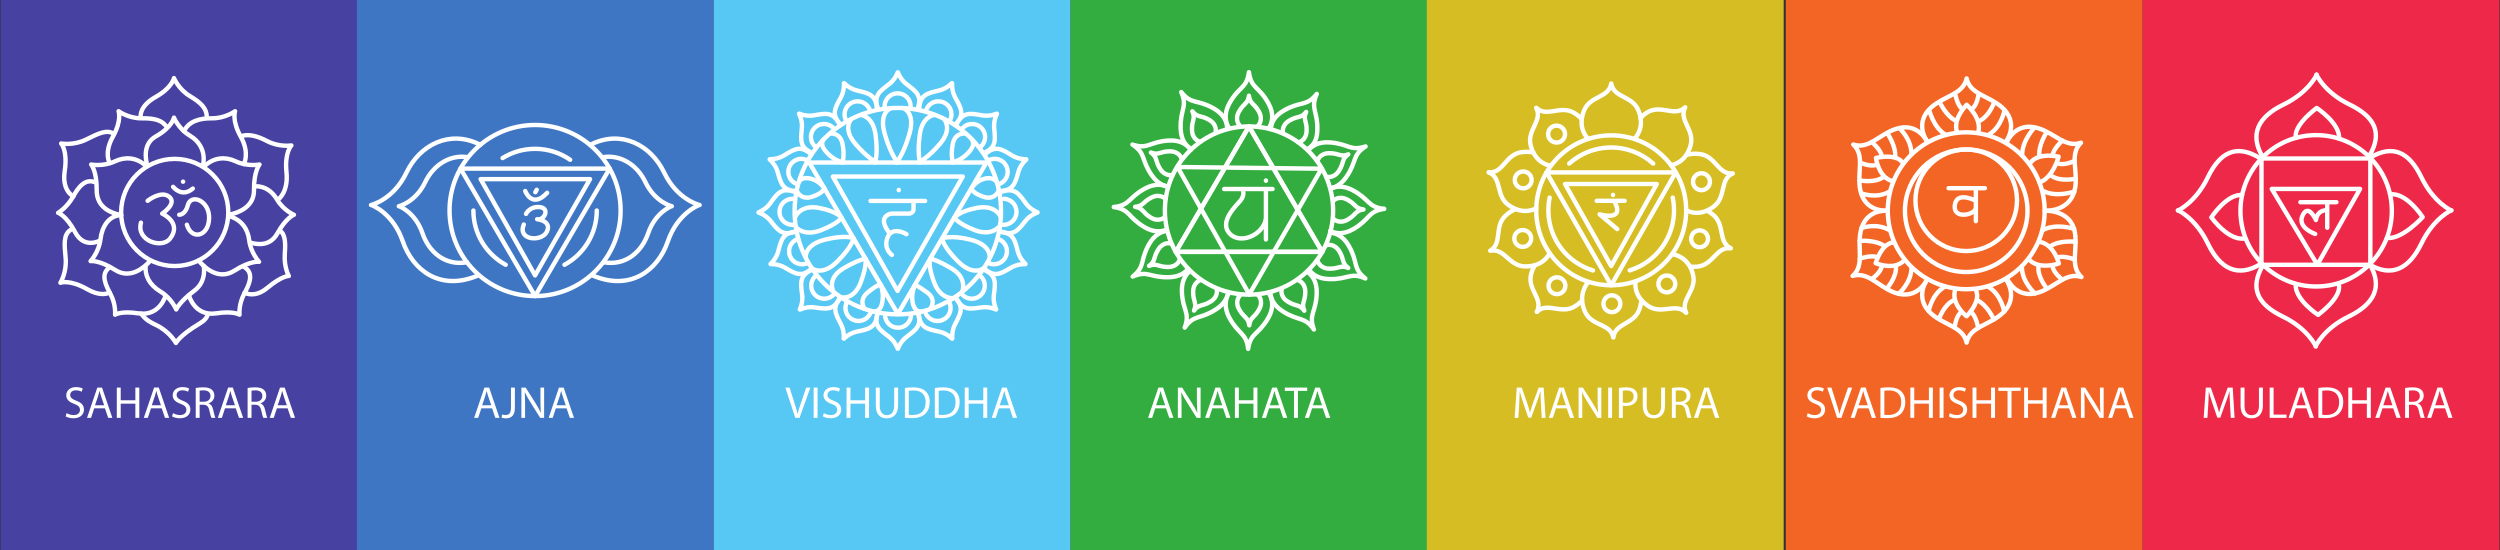 <svg width="9086.227" height="2000" xmlns="http://www.w3.org/2000/svg">
  <rect width="100%" height="100%" fill="#333333" stroke="none"/>
  <defs>
    <path
      d="m5888.625,1426.086c0,-16.92 -13.72,-30.64 -30.64,-30.64s-30.64,13.72 -30.64,30.64c0,16.933 13.72,30.653 30.64,30.653s30.64,-13.72 30.64,-30.653z"
      id="B" />
    <path
      d="m6082.798,1488.66c0,-16.92 -13.72,-30.64 -30.64,-30.64s-30.64,13.72 -30.64,30.64s13.72,30.64 30.64,30.64s30.64,-13.72 30.64,-30.64z"
      id="C" />
    <path d="m2971.446,2408.644l0,110.04l-14.2,0l0,-110.04l14.2,0" id="D" />
    <path
      d="m3303.032,2507.43c3.6,0.64 8.827,0.813 14.373,0.813c30.373,0 46.853,-16.987 46.853,-46.693c0.173,-25.96 -14.52,-42.453 -44.573,-42.453c-7.347,0 -12.893,0.653 -16.653,1.467l0,86.866zm-14.2,-97.32c8.653,-1.307 18.947,-2.28 30.2,-2.28c20.413,0 34.947,4.733 44.573,13.707c9.8,8.987 15.52,21.72 15.52,39.52c0,17.96 -5.56,32.653 -15.84,42.773c-10.293,10.293 -27.267,15.84 -48.653,15.84c-10.12,0 -18.613,-0.493 -25.8,-1.307l0,-108.253"
      id="E" />
    <path
      d="m3520.498,2408.644l0,46.04l53.227,0l0,-46.04l14.373,0l0,110.04l-14.373,0l0,-51.587l-53.227,0l0,51.587l-14.2,0l0,-110.04l14.2,0"
      id="F" />
    <path d="m4273.243,1915.499l266.253,-456.039l266.239,456.039l-532.492,0z" id="G" />
    <path
      d="m4234.909,2472.977l-10.773,-31.68c-2.453,-7.187 -4.08,-13.707 -5.72,-20.08l-0.32,0c-1.64,6.533 -3.427,13.227 -5.56,19.92l-10.773,31.84l33.146,0zm-36.08,11.093l-11.427,34.613l-14.693,0l37.387,-110.04l17.133,0l37.56,110.04l-15.187,0l-11.76,-34.613l-39.013,0"
      id="H" />
    <path
      d="m4648.615,2472.977l-10.773,-31.68c-2.44,-7.187 -4.08,-13.707 -5.707,-20.08l-0.333,0c-1.627,6.533 -3.427,13.227 -5.547,19.92l-10.773,31.84l33.133,0zm-36.08,11.093l-11.427,34.613l-14.693,0l37.387,-110.04l17.147,0l37.547,110.04l-15.173,0l-11.76,-34.613l-39.027,0"
      id="I" />
  </defs>
  <g>
    <title>Layer 1</title>
    <path id="svg_2" fill="#4741a1"
      d="m1298.834,1999.996l-1296.946,0l0,-1999.996l1296.946,0l0,1999.995" />
    <path id="svg_3" fill="#3f76c3"
      d="m2594.074,1999.996l-1296.945,0l0,-1999.996l1296.945,0l0,1999.995" />
    <path id="svg_4" fill="#57c7f3"
      d="m3891.017,1999.996l-1296.943,0l0,-1999.996l1296.943,0l0,1999.995" />
    <path id="svg_5" fill="#34ad40"
      d="m5187.974,1999.996l-1296.957,0l0,-1999.996l1296.957,0l0,1999.995" />
    <path id="svg_6" fill="#d5bd23"
      d="m6482.77,1999.996l-1296.943,0l0,-1999.996l1296.943,0l0,1999.995" />
    <g id="svg_7" stroke="#fff" fill="none" stroke-width="16" stroke-miterlimit="10"
      stroke-linejoin="round" class="G H B C D">
      <g id="svg_8" stroke-linecap="round" class="E">
        <path id="svg_9"
          d="m511.299,422.279s-4.875,-36.56 54.855,-70.146c59.729,-33.6 66.055,-68.4 66.055,-68.4s17.068,41.013 57.635,65.28s61.721,44.8 61.721,76.533m-352.987,166.706s-21.917,-35.413 11.565,-95.213c33.484,-59.787 20.76,-92.786 20.76,-92.786s35.933,26.12 83.201,25.707c47.268,-0.427 76.021,6.08 92.55,33.16m-340.12,250.372s-42.568,-18.88 -31.275,-92.466s-12.92,-99.533 -12.92,-99.533s44.405,8.4 90.384,-14.213c45.979,-22.6 76.477,-38.44 102.293,-19.987m-16.552,576.212c-15.307,6.427 -40.861,10.707 -81.301,-12.32c-64.705,-36.827 -97.593,-23.467 -97.593,-23.467s23.701,-38.48 19.004,-89.493c-4.697,-51.027 -8.599,-85.173 17.853,-102.693m629.881,-239.253s22.375,-39.44 -11.109,-99.24c-33.483,-59.787 -20.759,-92.786 -20.759,-92.786s-35.933,26.12 -83.202,25.707c-47.268,-0.427 -85.004,10.987 -102.648,47.013m343.07,247.639s36.996,-26.227 29.539,-98.653s17.84,-97.266 17.84,-97.266s-44.405,7.133 -88.796,-16.16c-33.292,-17.48 -64.213,-26.093 -90.738,-18.64" />
        <path id="svg_10"
          d="m534.921,600.052c-6.241,-22.733 -15.512,-77.853 31.232,-104.146c59.729,-33.6 66.055,-68.386 66.055,-68.386s17.068,41.013 57.635,65.267c37.06,22.173 57.919,60.267 47.965,107.96m2.477,365.331s12.523,55.773 -33.749,90.266c-54.945,40.96 -66.055,68.386 -66.055,68.386s-17.068,-41.013 -57.635,-65.28s-57.753,-59.933 -53.113,-95.253m-93.663,-183.518c-30.088,-5.773 -85.377,-25.507 -84.652,-89.8c0.775,-68.533 -20.009,-92.96 -20.009,-92.96s43.568,8.667 86.316,-11.507c37.404,-17.653 78.662,-14.827 112.01,16.04m-167.513,272.466s-56.556,30.8 -88.909,-30.587c-32.516,-61.707 -62.168,-70.8 -62.168,-70.8s31.533,-17.693 55.389,-60.04c15.323,-27.187 42.319,-70.64 83.596,-48.733m194.809,284.493c-19.905,21.96 -70.873,67.48 -126.304,32c-57.721,-36.947 -89.445,-32.24 -89.445,-32.24s30.423,-32.373 35.941,-79.32s30.896,-86.76 75.578,-87.786m161.363,291.559s-20.185,77.346 -98.894,65.413c-63.757,-9.667 -85.024,4.907 -85.024,4.907s4.127,-35.64 -16.677,-75.346c-14.723,-28.107 -40.272,-73.226 -1.236,-97.52" />
        <path id="svg_11"
          d="m722.258,947.251c13.201,16.267 67.466,76.4 129.817,36.493c57.721,-36.947 89.445,-32.253 89.445,-32.253s-30.423,-32.36 -35.941,-79.306c-4.829,-41.08 -29.073,-74.586 -72.921,-86.533" />
      </g>
      <path id="svg_12"
        d="m829.735,772.159c0,-107.546 -87.181,-194.733 -194.726,-194.733s-194.726,87.186 -194.726,194.733c0,107.533 87.181,194.72 194.726,194.72s194.726,-87.186 194.726,-194.72z" />
      <g id="svg_13" stroke-linecap="round" class="E">
        <path id="svg_14"
          d="m832.393,780.452c30.52,-6.067 91.47,-26.133 90.754,-89.573c-0.773,-68.533 20.009,-92.96 20.009,-92.96s-43.568,8.667 -86.316,-11.507c-37.403,-17.653 -78.662,-14.827 -112.009,16.04m164.927,279.293c29.309,8.76 73.086,12 98.137,-33.067c32.468,-58.413 60.397,-68.013 60.397,-68.013s-38.024,-15.867 -61.492,-55.707c-17.6,-29.88 -44.661,-48.533 -77.729,-47.987m-242.459,396.493s20.185,77.346 98.896,65.413c63.756,-9.667 85.022,4.907 85.022,4.907s-4.127,-35.64 16.677,-75.346c14.723,-28.107 40.273,-73.226 1.237,-97.52" />
        <path id="svg_15"
          d="m888.854,1064.411c20.441,8.373 49.34,9.907 82.66,-18.04c53.427,-44.813 78.265,-43.307 78.265,-43.307s-17.76,-30.653 -14.747,-79.106c1.733,-27.867 5.451,-70.16 -17.153,-85.306m-261.429,302.692c-5.727,14.853 -12.765,23.907 -34.476,36.84c-68.748,40.96 -82.646,68.386 -82.646,68.386s-21.356,-41 -72.112,-65.267c-19.033,-9.107 -38.22,-18.427 -54.117,-41.373m23.526,-410.158s49.383,-39.267 78.594,-14.413s-25.735,61.013 -25.735,61.013s73.626,32.907 28.516,91.04c-29.212,37.64 -123.802,8.693 -105.718,-58.213m139.106,-28.654s22.256,0.707 31.297,-34.773c11.256,-44.147 80.681,-16.507 77.204,49.827s-64.684,76.76 -80.681,21.12m-50.078,-137.72s31.299,41.04 71.638,6.267m-35.819,-25.04l0.653,0" />
      </g>
    </g>
    <path id="svg_16" fill="#fff" class="F"
      d="m242.114,1501.37c6.367,3.92 15.673,7.187 25.469,7.187c14.531,0 23.021,-7.667 23.021,-18.773c0,-10.28 -5.877,-16.16 -20.735,-21.88c-17.96,-6.373 -29.063,-15.68 -29.063,-31.187c0,-17.133 14.205,-29.88 35.592,-29.88c11.265,0 19.429,2.613 24.328,5.387l-3.919,11.6c-3.592,-1.96 -10.939,-5.227 -20.899,-5.227c-15.02,0 -20.735,8.987 -20.735,16.493c0,10.28 6.695,15.347 21.877,21.227c18.613,7.173 28.083,16.16 28.083,32.32c0,16.987 -12.572,31.68 -38.532,31.68c-10.612,0 -22.204,-3.107 -28.081,-7.027l3.592,-11.92m136.328,-28.4l-10.775,-31.68c-2.449,-7.187 -4.083,-13.707 -5.716,-20.08l-0.325,0c-1.633,6.533 -3.429,13.227 -5.552,19.92l-10.776,31.84l33.144,0zm-36.081,11.093l-11.429,34.613l-14.695,0l37.389,-110.04l17.143,0l37.552,110.04l-15.184,0l-11.756,-34.613l-39.02,0m96.327,-75.426l0,46.04l53.224,0l0,-46.04l14.369,0l0,110.04l-14.369,0l0,-51.587l-53.224,0l0,51.587l-14.206,0l0,-110.04l14.205,0m146.123,64.333l-10.775,-31.68c-2.449,-7.187 -4.083,-13.707 -5.715,-20.08l-0.327,0c-1.633,6.533 -3.429,13.227 -5.551,19.92l-10.776,31.84l33.144,0zm-36.081,11.093l-11.431,34.613l-14.693,0l37.389,-110.04l17.143,0l37.552,110.04l-15.185,0l-11.753,-34.613l-39.021,0m80.16,17.307c6.368,3.92 15.675,7.187 25.471,7.187c14.529,0 23.02,-7.667 23.02,-18.773c0,-10.28 -5.877,-16.16 -20.735,-21.88c-17.959,-6.373 -29.063,-15.68 -29.063,-31.187c0,-17.133 14.205,-29.88 35.595,-29.88c11.265,0 19.427,2.613 24.325,5.387l-3.917,11.6c-3.592,-1.96 -10.94,-5.227 -20.899,-5.227c-15.021,0 -20.735,8.987 -20.735,16.493c0,10.28 6.693,15.347 21.877,21.227c18.613,7.173 28.081,16.16 28.081,32.32c0,16.987 -12.572,31.68 -38.531,31.68c-10.613,0 -22.205,-3.107 -28.083,-7.027l3.592,-11.92m96.656,-41.146l14.531,0c15.184,0 24.817,-8.32 24.817,-20.893c0,-14.2 -10.288,-20.413 -25.307,-20.573c-6.857,0 -11.756,0.653 -14.041,1.307l0,40.159zm-14.205,-50.12c7.184,-1.467 17.471,-2.28 27.265,-2.28c15.184,0 24.981,2.773 31.839,8.973c5.551,4.907 8.655,12.413 8.655,20.907c0,14.52 -9.145,24.16 -20.737,28.08l0,0.493c8.491,2.933 13.551,10.773 16.164,22.2c3.592,15.347 6.204,25.96 8.491,30.2l-14.695,0c-1.796,-3.093 -4.245,-12.573 -7.347,-26.28c-3.265,-15.187 -9.144,-20.907 -22.043,-21.387l-13.387,0l0,47.667l-14.205,0l0,-108.573m142.529,62.866l-10.775,-31.68c-2.449,-7.187 -4.083,-13.707 -5.715,-20.08l-0.327,0c-1.633,6.533 -3.431,13.227 -5.551,19.92l-10.776,31.84l33.144,0zm-36.081,11.093l-11.431,34.613l-14.693,0l37.389,-110.04l17.143,0l37.552,110.04l-15.185,0l-11.753,-34.613l-39.021,0m96.324,-23.839l14.532,0c15.183,0 24.816,-8.32 24.816,-20.893c0,-14.2 -10.287,-20.413 -25.307,-20.573c-6.857,0 -11.756,0.653 -14.041,1.307l0,40.159zm-14.205,-50.12c7.184,-1.467 17.472,-2.28 27.267,-2.28c15.185,0 24.98,2.773 31.837,8.973c5.551,4.907 8.655,12.413 8.655,20.907c0,14.52 -9.144,24.16 -20.736,28.08l0,0.493c8.489,2.933 13.551,10.773 16.164,22.2c3.591,15.347 6.203,25.96 8.489,30.2l-14.695,0c-1.795,-3.093 -4.244,-12.573 -7.347,-26.28c-3.265,-15.187 -9.144,-20.907 -22.043,-21.387l-13.386,0l0,47.667l-14.205,0l0,-108.573m142.531,62.866l-10.776,-31.68c-2.449,-7.187 -4.081,-13.707 -5.715,-20.08l-0.327,0c-1.632,6.533 -3.429,13.227 -5.551,19.92l-10.775,31.84l33.144,0zm-36.083,11.093l-11.429,34.613l-14.693,0l37.388,-110.04l17.143,0l37.553,110.04l-15.185,0l-11.753,-34.613l-39.023,0" />
    <g id="svg_17" stroke="#fff" fill="none" stroke-width="16" stroke-miterlimit="10"
      stroke-linejoin="round" class="B C D G H">
      <path id="svg_18"
        d="m6128.411,764.412c0,-150.493 -122,-272.479 -272.493,-272.479c-150.48,0 -272.479,121.986 -272.479,272.479s122,272.479 272.479,272.479c150.493,0 272.493,-121.986 272.493,-272.479z" />
      <g id="svg_19" stroke-linecap="round" class="E">
        <path id="svg_20"
          d="m5769.932,501.986s-39.08,-36.96 -12.253,-101.32c22.28,-53.48 90.093,-44.56 98.24,-96.933m86.359,198.253s39.067,-36.96 12.253,-101.32c-22.28,-53.48 -90.093,-44.56 -98.253,-96.933" />
        <path id="svg_21"
          d="m5962.345,429.093c6.947,-7.387 14.173,-14.6 25.467,-21.187c50.053,-29.2 98.733,18.84 136.84,-18m-50.801,210.2s53.467,-5.893 70.92,-73.4c14.52,-56.093 -44.933,-89.906 -19.827,-136.586m6.774,172.559c12.733,-3.72 28.333,-5.333 47.12,-2.747c57.4,7.88 66.093,75.72 118.813,70.24m-168,134.107s44.08,28.347 99.453,-14.027c46.027,-35.2 20.093,-98.48 68.64,-119.733m-92.106,136.093c6.6,3.533 13.4,8.027 20.333,13.68c44.867,36.64 16.947,99.08 64.787,121.866m-145.013,67.107c7.293,0.613 15.267,0.573 23.933,-0.347c57.613,-6.053 68.466,-73.573 120.973,-66.427m-207.826,22.267s56.44,8.107 71.093,76.266c12.16,56.653 -48.627,87.973 -25.48,135.653m-183.96,-113.679s-11.04,52.64 47.68,90.24c48.8,31.24 99.44,-14.733 135.986,23.64m-494.091,-534.906s-53.453,-5.96 -70.826,-73.493c-14.427,-56.107 45.067,-89.84 20.027,-136.56m164.172,39.187c-6.933,-7.387 -15.8,-14.613 -27.08,-21.227c-50,-29.253 -98.76,18.707 -136.813,-18.173m-0.134,364.933s-45.107,29.307 -101.373,-11.867c-46.76,-34.213 -22.173,-98.04 -71.173,-118.253" />
        <path id="svg_22"
          d="m5573.013,554.559c-12.347,-2.987 -27.187,-3.947 -44.787,-1.147c-57.213,9.12 -64.467,77.12 -117.28,72.76m221.093,294.226s-20.44,49.747 -90.146,47.853c-57.907,-1.573 -73.96,-68.053 -125.76,-56.84m92.867,-151.519c-11.96,4.56 -24.84,12.24 -37.853,24.653c-41.893,40.027 -9.213,100.093 -55.147,126.533m334.012,181.226c-6.96,7.613 -15.907,15.08 -27.387,21.92c-49.813,29.6 -98.893,-18.027 -136.693,19.12" />
        <path id="svg_23"
          d="m5579.186,963.545c-5.88,9.267 -10.987,19.067 -14.507,33.173c-14.04,56.2 45.68,89.533 20.973,136.413m379.693,-42.92c-0.507,10.533 -2.72,22.293 -7.467,35.24c-19.933,54.4 -88.066,48.44 -93.933,101.12m-93.266,-199.226s-39.067,43.547 -9.467,106.68c24.6,52.453 91.946,40.6 102.386,92.56" />
      </g>
      <path id="svg_24" d="m5620.879,626.519l469.385,0l-234.346,410.372l-235.039,-410.372z" />
      <path id="svg_25" d="m5687.986,668.812l333.532,0l-165.72,297.959l-167.812,-297.959z" />
      <path id="svg_26" stroke-linecap="round" class="E"
        d="m5803.359,729.919l101.386,0m-38.44,0c44.013,77.986 -52.36,49.013 -52.36,49.013l63.88,53.6m-15.2,-123.787l0,-0.653m145.973,-113.52c-42.507,-38.213 -99.32,-60.613 -160.96,-58.373c-55.627,2.013 -105.893,23.773 -144.293,58.28m219.92,388.212c96.32,-29.653 164.706,-121.053 160.88,-226.573c-0.48,-12.947 -2.013,-25.613 -4.533,-37.907m-447.386,0.001c-3.613,17.547 -5.2,35.787 -4.52,54.48c3.64,100.12 71.2,182.853 162.013,210.346" />
      <path id="svg_29"
        d="m6214.691,660.426c0,-16.92 -13.72,-30.64 -30.64,-30.64c-16.933,0 -30.64,13.72 -30.64,30.64a30.63,30.63 0 0 0 30.64,30.64c16.92,0 30.64,-13.707 30.64,-30.64zm-526.705,-173.053c0,-16.933 -13.72,-30.64 -30.64,-30.64s-30.64,13.707 -30.64,30.64c0,16.92 13.72,30.64 30.64,30.64s30.64,-13.72 30.64,-30.64z" />
      <use id="svg_30" y="-772.207" x="-321.986" href="#B" />
      <path id="svg_31"
        d="m5564.999,866.625c0,-16.92 -13.707,-30.64 -30.64,-30.64c-16.92,0 -30.64,13.72 -30.64,30.64s13.72,30.64 30.64,30.64c16.933,0 30.64,-13.72 30.64,-30.64zm124.373,171.826c0,-16.92 -13.72,-30.64 -30.64,-30.64s-30.64,13.72 -30.64,30.64c0,16.933 13.72,30.64 30.64,30.64s30.64,-13.707 30.64,-30.64z" />
      <use id="svg_32" y="-384.742" x="-193.773" href="#C" />
      <path id="svg_33"
        d="m6088.678,1031.918c0,-16.933 -13.72,-30.653 -30.64,-30.653s-30.64,13.72 -30.64,30.653c0,16.92 13.72,30.64 30.64,30.64s30.64,-13.72 30.64,-30.64z" />
      <use id="svg_34" y="-620.862" x="124.946" href="#C" />
      <path id="svg_35"
        d="m2255.648,765.159c0,-171.72 -139.2,-310.919 -310.919,-310.919c-171.706,0 -310.906,139.2 -310.906,310.919s139.2,310.919 310.906,310.919c171.72,0 310.919,-139.2 310.919,-310.919z" />
      <g id="svg_36" stroke-linecap="round" class="E">
        <path id="svg_37"
          d="m1348.477,745.132s81.333,-18.56 128.906,-118.053c47.573,-99.48 156.44,-158.24 268.266,-100.733m-396.092,218.679s78.626,27.867 114.36,132.2c35.72,104.333 135.386,182.48 272.493,124.32" />
        <path id="svg_38"
          d="m1449.556,749.572s60.627,-13.84 96.106,-88.013c28.813,-60.267 87.786,-100.48 153.613,-90.44m-248.919,178.373s58.627,20.773 85.253,98.546c22.88,66.786 80.88,119.173 161.533,105.213m845.585,-208.119s-81.333,-18.56 -128.906,-118.053c-47.573,-99.48 -156.44,-158.24 -268.266,-100.733m396.092,218.679s-78.626,27.867 -114.36,132.2c-35.72,104.333 -135.386,182.48 -272.493,124.32" />
        <path id="svg_39"
          d="m2441.647,749.572s-60.627,-13.84 -96.106,-88.013c-28.813,-60.267 -87.786,-100.48 -153.613,-90.44m248.919,178.373s-58.627,20.773 -85.253,98.546c-22.867,66.786 -80.88,119.173 -161.533,105.213" />
      </g>
      <path id="svg_40" d="m1673.702,612.732l271.026,463.346l271.039,-463.346l-542.065,0z" />
      <path id="svg_41" d="m1746.876,650.999l197.853,349.919l199.706,-349.919l-397.559,0z" />
      <g id="svg_42" stroke-linecap="round" class="E">
        <path id="svg_43"
          d="m2072.288,580.706c-36.213,-25.08 -80.16,-39.787 -127.56,-39.787c-43.32,0 -83.773,12.28 -118.053,33.56m224.947,387.852c69.893,-37.973 117.346,-112.026 117.346,-197.173m-448.466,0.001c0,85.146 47.44,159.2 117.346,197.173m74.027,-184.933s12.867,-28.707 50.907,-24.547c36.28,3.96 16.373,49.12 -10.533,43.853c0,0 53.827,5.467 35.693,44.573c-18.147,39.107 -108.266,33.267 -84.266,-25.267m5.266,-121.706s24.573,66.12 79.586,6.44" />
        <path id="svg_44" d="m1945.662,698.545l4.973,-8.773" />
      </g>
    </g>
    <path id="svg_45" fill="#fff" class="F"
      d="m1785.462,1472.97l-10.773,-31.68c-2.453,-7.187 -4.08,-13.72 -5.72,-20.08l-0.32,0c-1.64,6.533 -3.44,13.227 -5.56,19.92l-10.773,31.84l33.146,0zm-36.08,11.093l-11.427,34.613l-14.707,0l37.4,-110.04l17.133,0l37.56,110.04l-15.187,0l-11.76,-34.613l-39.013,0m107.748,-75.426l14.213,0l0,73.64c0,29.227 -14.373,38.2 -33.307,38.2c-5.227,0 -11.6,-1.147 -15.187,-2.613l2.12,-11.587c2.933,1.133 7.187,2.12 11.92,2.12c12.733,0 20.24,-5.72 20.24,-27.267l0,-72.493m37.881,110.04l0,-110.04l15.507,0l35.267,55.68c8.173,12.893 14.533,24.48 19.76,35.747l0.32,-0.16c-1.307,-14.693 -1.627,-28.08 -1.627,-45.227l0,-46.04l13.387,0l0,110.04l-14.36,0l-34.947,-55.84c-7.667,-12.24 -15.027,-24.813 -20.573,-36.733l-0.493,0.173c0.827,13.867 1.147,27.093 1.147,45.387l0,47.013l-13.387,0m161.305,-45.707l-10.773,-31.68c-2.453,-7.187 -4.08,-13.72 -5.72,-20.08l-0.32,0c-1.64,6.533 -3.427,13.227 -5.56,19.92l-10.773,31.84l33.146,0zm-36.08,11.093l-11.427,34.613l-14.693,0l37.387,-110.04l17.133,0l37.56,110.04l-15.187,0l-11.76,-34.613l-39.013,0" />
    <g id="svg_46" stroke="#fff" fill="none" stroke-width="16" stroke-miterlimit="10"
      stroke-linejoin="round" class="B C D G H">
      <path id="svg_47"
        d="m3638.298,767.412c0,-207.199 -167.973,-375.172 -375.159,-375.172c-207.199,0 -375.172,167.973 -375.172,375.172s167.973,375.159 375.172,375.159c207.186,0 375.159,-167.96 375.159,-375.159z" />
      <path id="svg_48" d="m2941.166,590.706l321.973,550.412l321.973,-550.412l-643.946,0z" />
      <path id="svg_49" d="m3026.992,641.666l235.039,415.666l237.239,-415.666l-472.278,0z" />
      <g id="svg_50" stroke-linecap="round" class="E">
        <path id="svg_51"
          d="m3262.685,262.907s-8.387,25.707 -31.76,43.36c-33.333,25.173 -56.987,41.307 -40.16,87.36m72.814,-130.72s8.387,25.707 31.773,43.36c33.32,25.173 56.973,41.307 40.16,87.36m-25.747,-7.134c0,-26.133 -21.2,-47.333 -47.347,-47.333c-26.133,0 -47.333,21.2 -47.333,47.333m-147.893,-84.08s2.707,26.893 -11.547,52.493c-20.307,36.493 -35.427,60.8 -1.44,96.133m13.801,-148.986s18.053,20.12 46.573,26.827c40.653,9.56 68.813,14.76 72.026,63.68m-26.426,3.893c-10.56,-23.92 -38.507,-34.747 -62.427,-24.187c-23.907,10.573 -34.733,38.52 -24.173,62.44m-169.466,-21.027s13.147,23.613 10.2,52.76c-4.2,41.56 -8.453,69.866 36.76,88.84m-46.36,-142.266s24.547,11.32 53.4,6.187c41.107,-7.333 69.013,-13.707 91.36,29.933m-22.721,14.04c-19.173,-17.773 -49.133,-16.64 -66.906,2.533s-16.627,49.12 2.547,66.893m-164.92,46.947s20.907,17.147 28.88,45.333c11.36,40.187 17.813,68.08 66.826,69.12m-95.373,-115.28s26.987,1.507 51.92,-13.867c35.547,-21.933 59.16,-38.12 95.973,-5.733m-15.973,21.4c-24.36,-9.48 -51.8,2.573 -61.293,26.947c-9.48,24.36 2.573,51.8 26.947,61.28m-138.534,103.813s25.88,7.76 44.093,30.72c25.96,32.72 42.64,55.973 88.28,38.067m-132.399,-69.681s25.493,-9 42.587,-32.8c24.373,-33.907 39.933,-57.933 86.373,-42.227" />
        <path id="svg_52"
          d="m2879.273,722.545c-26.133,0.627 -46.827,22.32 -46.2,48.453s22.32,46.827 48.453,46.2m-80.64,142.853s26.947,-2.027 52.187,12.853c35.973,21.227 59.893,36.947 96.066,3.853m-148.599,-17.519s20.573,-17.547 27.987,-45.893c10.573,-40.4 16.467,-68.413 65.453,-70.413" />
        <path id="svg_53"
          d="m2897.206,869.438c-24.16,9.96 -35.68,37.64 -25.72,61.813s37.627,35.68 61.8,25.72m-25.733,168.147s24.16,-12.107 53.16,-7.88c41.333,6 69.426,11.48 90.36,-32.853m-144.16,40.093s12.387,-24.027 8.507,-53.067c-5.52,-41.4 -10.68,-69.546 33.893,-89.973" />
        <path id="svg_54"
          d="m2962.353,1004.758c-18.6,18.373 -18.773,48.347 -0.387,66.946c18.373,18.587 48.347,18.76 66.933,0.387m38.333,158.826s18.533,-19.68 47.213,-25.693c40.88,-8.573 69.146,-13.093 73.546,-61.92m-121.559,87.24s3.36,-26.827 -10.267,-52.76c-19.44,-36.973 -33.96,-61.64 0.867,-96.146" />
        <path id="svg_55"
          d="m3077.299,1099.051c-11.147,23.653 -1,51.853 22.653,63c23.653,11.133 51.867,0.987 63,-22.667m100.627,128.027s8.387,-25.707 31.773,-43.36c33.32,-25.173 56.973,-41.307 40.16,-87.36m-72.827,130.72s-8.387,-25.707 -31.76,-43.36c-33.333,-25.173 -56.987,-41.307 -40.16,-87.36" />
        <path id="svg_56"
          d="m3216.499,1143.811c0,26.147 21.2,47.347 47.347,47.347s47.333,-21.2 47.333,-47.347m149.266,-841.398s-2.707,26.893 11.547,52.493c20.32,36.493 35.44,60.8 1.453,96.133m-13.814,-148.986s-18.053,20.12 -46.573,26.827c-40.653,9.56 -68.8,14.76 -72.026,63.68m26.426,3.893c10.56,-23.92 38.52,-34.747 62.427,-24.187c23.92,10.573 34.747,38.52 24.187,62.44m169.466,-21.027s-13.147,23.613 -10.2,52.76c4.187,41.56 8.44,69.866 -36.76,88.84m46.346,-142.266s-24.547,11.32 -53.387,6.187c-41.12,-7.333 -69.026,-13.707 -91.373,29.933m22.734,14.04c19.173,-17.773 49.12,-16.64 66.893,2.533s16.64,49.12 -2.533,66.893m164.906,46.947s-20.907,17.147 -28.88,45.333c-11.36,40.187 -17.8,68.08 -66.826,69.12m95.386,-115.28s-26.987,1.507 -51.933,-13.867c-35.547,-21.933 -59.16,-38.12 -95.973,-5.733m15.986,21.4c24.36,-9.48 51.8,2.573 61.28,26.947c9.493,24.36 -2.573,51.8 -26.933,61.28m138.533,103.813s-25.893,7.76 -44.107,30.72c-25.947,32.72 -42.64,55.973 -88.28,38.067m132.414,-69.681s-25.493,-9 -42.6,-32.8c-24.36,-33.907 -39.92,-57.933 -86.36,-42.227" />
        <path id="svg_57"
          d="m3648.378,722.545c26.133,0.627 46.813,22.32 46.187,48.453c-0.613,26.133 -22.307,46.827 -48.453,46.2m80.652,142.853s-26.96,-2.027 -52.2,12.853c-35.96,21.227 -59.893,36.947 -96.053,3.853m148.586,-17.519s-20.56,-17.547 -27.973,-45.893c-10.573,-40.4 -16.48,-68.413 -65.467,-70.413" />
        <path id="svg_58"
          d="m3630.431,869.438c24.173,9.96 35.693,37.64 25.733,61.813s-37.64,35.68 -61.8,25.72m25.734,168.147s-24.173,-12.107 -53.16,-7.88c-41.333,6 -69.426,11.48 -90.36,-32.853m144.146,40.093s-12.373,-24.027 -8.507,-53.067c5.533,-41.4 10.693,-69.546 -33.893,-89.973" />
        <path id="svg_59"
          d="m3565.298,1004.758c18.587,18.373 18.76,48.347 0.387,66.946c-18.373,18.587 -48.347,18.76 -66.946,0.387m-38.334,158.826s-18.533,-19.68 -47.213,-25.693c-40.867,-8.573 -69.133,-13.093 -73.546,-61.92m121.572,87.24s-3.36,-26.827 10.267,-52.76c19.427,-36.973 33.96,-61.64 -0.88,-96.146" />
        <path id="svg_60"
          d="m3450.351,1099.051c11.133,23.653 0.987,51.853 -22.667,63c-23.653,11.133 -51.853,0.987 -62.987,-22.667m-200.598,-409.079l198.066,0m-120.52,196.307s-33,-23.587 -15.187,-64.973c17.813,-41.4 68.106,-10.48 68.106,-10.48m25.681,-117.894l0,26.72a16.24,16.24 0 0 1 -16.24,16.24l-58.893,0c-6.773,0 -13.52,1.627 -19.32,5.12c-12.667,7.613 -24.867,25.853 8.72,67.946m32,-158.252l0,-0.747m-29.667,-296.666s-42.827,15.493 -21.76,90.853c21.067,75.346 47.333,106.226 47.333,106.226" />
        <path id="svg_61"
          d="m3284.085,393.626s42.827,15.493 21.773,90.853c-21.067,75.346 -47.347,106.226 -47.347,106.226m-165.772,-156.092s-29.72,33.693 14.56,86.373s76.96,68.013 76.96,68.013" />
        <path id="svg_62"
          d="m3129.579,417.879s42.867,3.36 52.453,70.96c9.6,67.6 -1,101.546 -1,101.546m-188.386,-82.999s-12.853,14.773 4.52,37.547c31.427,41.16 67.12,44.547 67.12,44.547" />
        <path id="svg_63"
          d="m3016.606,485.599s37.373,-6 45.747,38.267c8.373,44.28 -0.88,66.52 -0.88,66.52m370.852,-155.773s29.72,33.693 -14.56,86.373c-44.293,52.68 -76.96,68.013 -76.96,68.013" />
        <path id="svg_64"
          d="m3395.472,417.879s-42.853,3.36 -52.453,70.96s1,101.546 1,101.546m188.399,-82.999s12.84,14.773 -4.533,37.547c-31.413,41.16 -67.12,44.547 -67.12,44.547" />
        <path id="svg_65"
          d="m3508.458,485.599s-37.387,-6 -45.747,38.267c-8.373,44.28 0.867,66.52 0.867,66.52m-511.679,385.239s36.627,29.64 91.853,-25.773c55.227,-55.427 58.4,-83.933 58.4,-83.933m-173.506,68.572s-5.52,-44.907 70.44,-63.653c75.946,-18.76 103.066,-4.92 103.066,-4.92m-41.586,214.986s43.96,9.28 68.013,-55.2c24.067,-64.467 16.853,-86.12 16.853,-86.12m-117.573,117.467s-22.493,-45.293 35.96,-80.586c49.6,-29.96 81.613,-36.88 81.613,-36.88m27.747,192.626s21.267,4.707 30.44,-22.413c12.88,-38.053 -2.92,-75.4 -2.92,-75.4m-58.28,87.666s-23.627,-29.573 10.8,-58.653c34.413,-29.08 47.48,-29.013 47.48,-29.013m-310.813,-245.426s18.24,-46.147 85.893,-33.52s82.706,35.827 82.706,35.827m-165.599,34.319s28.133,35.653 91.693,10.733c63.573,-24.92 73.906,-45.053 73.906,-45.053m-155.079,-128.946s6.547,-18.507 34.907,-14.533c39.48,5.533 57.6,36.507 57.6,36.507m-99.68,9.613s13.173,35.493 55.84,20.987c42.653,-14.507 43.84,-30.6 43.84,-30.6m577.611,291.319s-36.627,29.64 -91.853,-25.773c-55.227,-55.427 -56.347,-80.413 -56.347,-80.413m171.454,65.052s5.547,-44.973 -70.44,-63.653c-68.293,-16.8 -101.013,-4.92 -101.013,-4.92m40.026,217.546s-46.507,6.72 -70.56,-57.76c-24.067,-64.467 -13.76,-83.373 -13.76,-83.373m115.814,118.574s21.16,-49.147 -37.293,-84.44c-49.6,-29.96 -78.52,-36.88 -78.52,-36.88m-30.84,192.626s-21.267,4.707 -30.44,-22.413c-12.88,-38.053 6.24,-74.746 6.24,-74.746m54.96,87.012s25.627,-32.12 -10.8,-58.653c-32.933,-23.987 -44.16,-28.36 -44.16,-28.36m311.599,-246.079s-18.24,-46.147 -85.893,-33.52s-82.706,35.827 -82.706,35.827" />
        <path id="svg_66"
          d="m3634.591,820.385s-28.133,40.867 -91.693,15.947c-63.573,-24.92 -73.906,-45.053 -73.906,-45.053m156.212,-125.507s-9.733,-21.947 -38.093,-17.973c-39.48,5.533 -55.547,36.507 -55.547,36.507" />
        <path id="svg_67"
          d="m3629.191,693.919s-13.173,35.493 -55.84,20.987c-42.653,-14.507 -41.787,-30.6 -41.787,-30.6" />
      </g>
    </g>
    <g id="svg_68" fill="#fff" class="F">
      <path id="svg_69"
        d="m2890.313,1518.677l-35.92,-110.04l15.347,0l17.133,54.2c4.733,14.867 8.827,28.253 11.76,41.147l0.333,0c3.093,-12.733 7.667,-26.613 12.56,-40.973l18.613,-54.373l15.187,0l-39.347,110.04l-15.667,0" />
      <use x="0" y="-1000.007" id="svg_70" href="#D" />
      <path id="svg_71"
        d="m2994.313,1501.37c6.36,3.92 15.667,7.187 25.467,7.187c14.533,0 23.013,-7.667 23.013,-18.773c0,-10.28 -5.867,-16.16 -20.733,-21.88c-17.96,-6.36 -29.053,-15.667 -29.053,-31.187c0,-17.133 14.2,-29.88 35.587,-29.88c11.267,0 19.427,2.613 24.333,5.387l-3.92,11.6c-3.6,-1.96 -10.947,-5.227 -20.907,-5.227c-15.013,0 -20.733,8.987 -20.733,16.493c0,10.28 6.693,15.347 21.88,21.227c18.613,7.187 28.08,16.16 28.08,32.32c0,16.987 -12.573,31.68 -38.533,31.68c-10.613,0 -22.2,-3.107 -28.08,-7.027l3.6,-11.92m96.652,-92.733l0,46.04l53.213,0l0,-46.04l14.373,0l0,110.04l-14.373,0l0,-51.587l-53.213,0l0,51.587l-14.213,0l0,-110.04l14.213,0m106.439,0l0,65.147c0,24.653 10.947,35.107 25.64,35.107c16.32,0 26.773,-10.787 26.773,-35.107l0,-65.147l14.36,0l0,64.173c0,33.787 -17.787,47.667 -41.627,47.667c-22.533,0 -39.507,-12.893 -39.507,-47.027l0,-64.813l14.36,0" />
      <use x="0" y="-1000.007" id="svg_72" href="#E" />
      <use y="-1000.007" id="svg_73" x="108.733" href="#E" />
      <use x="0" y="-1000.007" id="svg_74" href="#F" />
      <path id="svg_75"
        d="m3666.631,1472.97l-10.787,-31.68c-2.44,-7.187 -4.08,-13.707 -5.707,-20.08l-0.333,0c-1.627,6.533 -3.427,13.227 -5.547,19.92l-10.773,31.84l33.147,0zm-36.093,11.093l-11.427,34.613l-14.693,0l37.387,-110.04l17.147,0l37.547,110.04l-15.173,0l-11.76,-34.613l-39.027,0" />
    </g>
    <g id="svg_76" stroke="#fff" fill="none" stroke-width="16" stroke-miterlimit="10"
      stroke-linejoin="round" class="G H B C D">
      <g id="svg_77" stroke-linecap="round" class="E">
        <path id="svg_78"
          d="m4466.376,464.333c-9.707,-15.253 -21.573,-46.427 2.213,-89.226c34.533,-62.173 62.933,-52.96 70.613,-112.84m74.28,199.786c9.36,-15.96 19.053,-46.173 -3.6,-86.946c-34.547,-62.173 -62.947,-52.96 -70.626,-112.84m-210.8,278.092c-16.133,-9.507 -35.693,-28.253 -37.347,-72.68c-2.64,-71.08 26.427,-77.906 2,-133.106m166.96,131.506c-0.507,-18.613 -8.293,-48.8 -48.067,-71.56c-61.747,-35.307 -81.28,-12.72 -118.84,-59.973m-48.746,343.519c-17.347,-3.08 -38.613,-13.16 -57.627,-40.067c-41.027,-58.093 -20.413,-79.693 -71.026,-112.586m211.906,19.28c-10.48,-15.333 -33.493,-36.707 -79.573,-34.013c-71.013,4.16 -75.04,33.747 -132.306,14.68m121.613,310.253c-17.333,6.747 -44.067,9.733 -77.626,-9.96c-61.347,-35.987 -51.48,-64.16 -111.16,-73.24" />
        <path id="svg_79"
          d="m4243.776,679.345c-16.827,-8.28 -44.387,-14.027 -80.693,5.053c-62.96,33.08 -54.427,61.693 -114.453,67.96m268.973,225.84c-11.68,13.88 -32.253,28.08 -67.8,29.333c-71.08,2.52 -77.853,-26.56 -133.106,-2.227m122.772,-165.959c-18.413,2.707 -43.187,13.347 -62.613,47.173c-35.413,61.68 -12.867,81.253 -60.187,118.733m347.093,56.24c-2.373,18.187 -12.24,41.907 -43,62.107c-59.44,39.053 -80.333,17.707 -114.92,67.186m17.881,-204.799c-14.08,12.04 -29.053,33.88 -28.12,72.053c1.747,71.106 31.173,76.12 10.2,132.72m304.532,-127.213c9.573,13.653 25.4,46.76 -1.32,92.933c-35.64,61.547 -63.88,51.84 -72.613,111.573m-70.053,-202.173c-9.813,15.493 -21.053,45.96 1.387,88.093c33.44,62.787 62,54.08 68.613,114.08m214.186,-725.439c16.133,-9.507 35.693,-23.747 37.347,-68.173c2.64,-71.08 -26.427,-77.906 -2,-133.106m-166.894,127.546c0.933,-18.707 9.413,-45.52 48,-67.586c61.747,-35.32 81.28,-12.733 118.84,-59.987m51.667,342.946c16.787,-3.667 36.747,-14.067 54.707,-39.493c41.027,-58.093 20.413,-79.693 71.026,-112.573m-206.627,12.426c12.24,-14.093 34.787,-29.467 74.293,-27.16c71.013,4.147 75.026,33.733 132.306,14.68m-128.465,307.173c16.693,8.507 46.133,15.613 84.48,-6.88c61.347,-35.987 51.48,-64.173 111.146,-73.24" />
        <path id="svg_80"
          d="m4838.108,684.759c17.013,-7.493 43.507,-11.613 77.8,6.4c62.96,33.08 54.427,61.693 114.453,67.96m-271.906,222.146c11.067,14.947 32.013,31.667 70.733,33.027c71.08,2.52 77.853,-26.56 133.106,-2.227m-124.173,-166.147c18.547,2.373 44.093,12.667 64.013,47.36c35.413,61.693 12.867,81.253 60.187,118.746m-345.306,51.307c1.187,18.68 9.853,44.96 43.467,67.04c59.453,39.04 80.333,17.707 114.92,67.173m-24.667,-209.973c15.52,10.48 36,32.787 34.907,77.226c-1.747,71.106 -31.173,76.12 -10.2,132.72m-269.28,-740.651s-20.853,-19.28 -3.147,-51.16s32.267,-27.16 36.2,-57.853m33.094,109.013s20.853,-19.28 3.147,-51.16s-32.267,-27.16 -36.213,-57.853m-177.961,167.133s-27.813,-5.813 -29,-42.253c-1.2,-36.44 13.72,-39.88 1.307,-68.226m84.413,76.479s7.987,-27.253 -23.6,-45.493c-31.573,-18.24 -41.627,-6.707 -60.787,-31m-70.652,230.853s-26.88,9.147 -46.48,-21.6c-19.587,-30.76 -8.507,-41.307 -33.613,-59.387m111.599,22.827s-7.027,-27.52 -43.48,-27.133c-36.467,0.387 -39.253,15.44 -68.106,4.28m50.053,235.212s-20.213,19.973 -51.253,0.84s-25.667,-33.467 -56.147,-38.773m110.387,-28.133s-18.333,-21.707 -50.973,-5.453s-28.573,31.013 -59.413,33.56m162.226,191.599s-6.947,27.547 -43.413,27.267c-36.453,-0.28 -39.28,-15.32 -68.12,-4.08m79.853,-81.24s-26.92,-9.08 -46.413,21.733c-19.507,30.813 -8.387,41.333 -33.453,59.48m245.719,83.826s8.68,27.053 -22.4,46.107c-31.093,19.053 -41.453,7.787 -59.96,32.587m24.76,-111.2s-27.64,6.547 -27.893,43.013c-0.24,36.467 14.76,39.507 3.107,68.173m233.305,-55.613s20.96,19.16 3.453,51.147c-17.52,31.973 -32.107,27.347 -35.853,58.053m-33.746,-108.8s-20.733,19.413 -2.84,51.173c17.907,31.773 32.427,26.96 36.547,57.627" />
        <path id="svg_81"
          d="m4716.482,1017.905s27.6,6.747 27.573,43.213c-0.013,36.453 -15.04,39.4 -3.587,68.146m-81.813,-79.266s-8.88,26.987 22.067,46.267s41.387,8.08 59.72,33.013m81.653,-238.4s27.107,-8.48 45.92,22.76c18.813,31.227 7.467,41.507 32.12,60.213m-111,-25.64s6.333,27.693 42.787,28.227c36.467,0.533 39.627,-14.453 68.2,-2.56m-53.961,-244.266s19.027,-21.093 51.12,-3.76c32.08,17.32 27.533,31.933 58.28,35.507m-108.6,34.386s19.533,20.627 51.187,2.533s26.76,-32.587 57.413,-36.893m-166.813,-177.399s6.947,-27.533 43.413,-27.24c36.467,0.307 39.28,15.347 68.12,4.12m-79.893,81.2s26.907,9.093 46.427,-21.707s8.4,-41.32 33.48,-59.467m-237.04,-77.266s-8.093,-27.227 23.4,-45.613c31.493,-18.373 41.6,-6.88 60.64,-31.28m-27.147,110.626s27.773,-5.933 28.8,-42.387c1.04,-36.453 -13.893,-39.813 -1.627,-68.226" />
      </g>
      <path id="svg_82"
        d="m4845.201,765.159c0,-168.84 -136.866,-305.706 -305.706,-305.706s-305.706,136.866 -305.706,305.706s136.866,305.706 305.706,305.706s305.706,-136.866 305.706,-305.706z" />
      <use x="0" y="-1000.007" id="svg_83" href="#G" />
      <use x="0" y="-1000.007" id="svg_84" href="#G" />
      <path id="svg_85" d="m4279.616,606.932l523.532,6.253l-262.773,456.746l-260.759,-462.999z" />
      <g id="svg_86" stroke-linecap="round" class="E">
        <path id="svg_87" d="m4449.176,687.012l175.826,0m-24.067,183.213l0,-177.92" />
        <path id="svg_88"
          d="m4515.629,687.012s11,19.947 -6.8,41.4c-17.787,21.453 -77.44,76.4 -41.333,118.786s119.826,10.987 133.44,-50.24m-0.001,-140.106l0,-0.787" />
      </g>
    </g>
    <g id="svg_89" fill="#fff" class="F">
      <use x="0" y="-1000.007" id="svg_90" href="#H" />
      <path id="svg_91"
        d="m4280.949,1518.677l0,-110.04l15.507,0l35.267,55.68c8.173,12.893 14.533,24.493 19.76,35.747l0.333,-0.16c-1.307,-14.693 -1.64,-28.08 -1.64,-45.227l0,-46.04l13.387,0l0,110.04l-14.36,0l-34.947,-55.84c-7.667,-12.24 -15.027,-24.813 -20.573,-36.733l-0.493,0.173c0.827,13.867 1.147,27.093 1.147,45.387l0,47.013l-13.387,0" />
      <use y="-1000.007" id="svg_92" x="207.347" href="#H" />
      <use y="-1000.007" id="svg_93" x="981.997" href="#F" />
      <use x="0" y="-1000.007" id="svg_94" href="#I" />
      <path id="svg_95"
        d="m4702.988,1420.717l-33.467,0l0,-12.08l81.466,0l0,12.08l-33.627,0l0,97.96l-14.373,0l0,-97.96" />
      <use y="-1000.007" id="svg_96" x="569.959" href="#H" />
      <path id="svg_97"
        d="m5600.613,1470.357c-0.827,-15.347 -1.8,-33.8 -1.64,-47.52l-0.493,0c-3.747,12.907 -8.32,26.613 -13.867,41.8l-19.427,53.387l-10.787,0l-17.8,-52.4c-5.213,-15.52 -9.627,-29.72 -12.733,-42.787l-0.32,0c-0.333,13.72 -1.147,32.173 -2.12,48.667l-2.947,47.173l-13.547,0l7.667,-110.04l18.133,0l18.773,53.227c4.573,13.547 8.32,25.64 11.107,37.067l0.48,0c2.787,-11.107 6.693,-23.187 11.6,-37.067l19.587,-53.227l18.12,0l6.867,110.04l-13.88,0l-2.773,-48.32m90.773,2.613l-10.787,-31.68c-2.44,-7.187 -4.08,-13.707 -5.707,-20.08l-0.32,0c-1.64,6.533 -3.44,13.227 -5.56,19.92l-10.773,31.84l33.147,0zm-36.08,11.093l-11.44,34.613l-14.693,0l37.4,-110.04l17.133,0l37.56,110.04l-15.187,0l-11.76,-34.613l-39.013,0m82.12,34.614l0,-110.04l15.507,0l35.267,55.68c8.16,12.893 14.533,24.493 19.76,35.747l0.32,-0.16c-1.307,-14.693 -1.627,-28.08 -1.627,-45.227l0,-46.04l13.387,0l0,110.04l-14.373,0l-34.933,-55.84c-7.68,-12.24 -15.027,-24.813 -20.573,-36.733l-0.493,0.173c0.813,13.867 1.147,27.093 1.147,45.387l0,47.013l-13.387,0" />
      <use y="-1000.007" id="svg_98" x="2887.606" href="#D" />
      <path id="svg_99"
        d="m5898.079,1463.01c3.093,0.813 7.013,1.133 11.747,1.133c17.147,0 27.6,-8.32 27.6,-23.507c0,-14.533 -10.293,-21.547 -25.96,-21.547c-6.213,0 -10.947,0.493 -13.387,1.133l0,42.788zm-14.213,-53.067c6.867,-1.147 15.84,-2.12 27.267,-2.12c14.04,0 24.333,3.267 30.853,9.147c6.053,5.213 9.64,13.213 9.64,23.013c0,9.96 -2.933,17.8 -8.493,23.52c-7.507,8 -19.747,12.08 -33.627,12.08c-4.253,0 -8.16,-0.173 -11.427,-0.987l0,44.08l-14.213,0l0,-108.733m101.066,-1.306l0,65.147c0,24.653 10.933,35.107 25.627,35.107c16.333,0 26.787,-10.787 26.787,-35.107l0,-65.147l14.36,0l0,64.16c0,33.8 -17.8,47.68 -41.627,47.68c-22.533,0 -39.52,-12.893 -39.52,-47.027l0,-64.813l14.373,0m105.626,51.6l14.533,0c15.187,0 24.813,-8.333 24.813,-20.907c0,-14.2 -10.28,-20.413 -25.307,-20.573c-6.853,0 -11.747,0.653 -14.04,1.307l0.001,40.173zm-14.2,-50.133c7.187,-1.467 17.467,-2.28 27.267,-2.28c15.187,0 24.973,2.773 31.84,8.973c5.547,4.907 8.653,12.413 8.653,20.907c0,14.533 -9.147,24.16 -20.747,28.08l0,0.493c8.493,2.933 13.56,10.773 16.173,22.2c3.587,15.347 6.2,25.96 8.493,30.2l-14.693,0c-1.8,-3.093 -4.253,-12.56 -7.36,-26.28c-3.253,-15.187 -9.133,-20.893 -22.04,-21.387l-13.387,0l0,47.667l-14.2,0l0,-108.573m142.534,62.866l-10.773,-31.68c-2.453,-7.187 -4.093,-13.707 -5.72,-20.08l-0.333,0c-1.627,6.533 -3.427,13.227 -5.547,19.92l-10.773,31.84l33.146,0zm-36.093,11.093l-11.427,34.613l-14.693,0l37.387,-110.04l17.147,0l37.547,110.04l-15.173,0l-11.76,-34.613l-39.027,0" />
    </g>
    <path id="svg_100" fill="#f36525"
      d="m7787.367,1999.996l-1296.943,0l0,-1999.996l1296.943,0l0,1999.995" />
    <g id="svg_101" stroke="#fff" fill="none" stroke-width="16" stroke-miterlimit="10"
      stroke-linejoin="round" class="G H B C D">
      <g id="svg_102" stroke-linecap="round" class="E">
        <path id="svg_103"
          d="m7002.209,510.799s-46.267,-65.253 17.853,-121.36c47.92,-41.947 115.12,-46.413 127.613,-104.426m145.467,225.786s46.267,-65.253 -17.853,-121.36c-47.92,-41.947 -115.12,-46.413 -127.613,-104.426m-34.214,195.36s-21.413,-38.88 34.213,-99.56c0,0 55.627,47.893 42.533,97.866m-178.959,-80.773s14.027,64.667 61.227,92.626m-23.827,-121.386s24.533,54.947 62.813,71.08m-5.973,-101.853s7.36,45.107 27.893,59.533m152.053,1.747s-10.12,61.733 -57.307,89.706m19.907,-118.466s-17.533,53.2 -55.827,69.333m-1.013,-100.093s-3.867,41.6 -24.4,56.027m127.947,118.639s30.853,-73.8 112.413,-49.107c60.947,18.44 100.32,73.093 156.133,52.973m-120.52,246.88s85.853,0.773 99.506,-83.333c10.213,-62.867 -21.573,-122.226 21.013,-163.546m-183.172,72.52s20.987,-36.867 101.92,-21.8c0,0 -20.6,78.146 -69.92,93.506m-16.813,-200.186s-47,47.28 -45.733,102.12m89.932,-85.627s-33.627,49.893 -27.053,90.92" />
        <path id="svg_104"
          d="m7495.688,511.133s-34.36,30.133 -35.733,55.187m79.013,129.919s-64.707,22.853 -113.413,-2.387m118.026,-44.573s-54.413,13.28 -88.386,-10.653m84.386,-53.854s-37.347,18.747 -60.453,8.96m-47.8,172.253s94.426,-6.04 109.666,77.8c11.4,62.653 -19.267,122.613 24.107,163.12m-268.439,8.933s32.24,73.2 113.32,46.987c60.6,-19.6 98.92,-74.973 155.12,-55.92" />
        <path id="svg_105"
          d="m7410.675,879.038s48.693,-0.2 72.213,78.693c0,0 -70.373,24.067 -106.546,-12.827m161.906,-113.026s-64.773,-21.867 -113,4.28m118.493,42.574s-59.747,-7.16 -93.253,17.427m90.466,47.146s-42.48,-16.827 -65.413,-6.613m-79.546,129.586s-47.68,-41.387 -47.453,-96.24m91.346,78.907s-36.653,-42.36 -30.853,-83.493m86.426,50.506s-33.72,-24.68 -35.56,-49.707m-455.852,-451.305s-32.64,-73.04 -113.573,-46.373c-60.493,19.92 -98.52,75.506 -154.813,56.76m120.4,240.092s-79.72,6.64 -95.413,-77.106c-11.747,-62.6 18.6,-122.72 -24.987,-162.986m179.773,66.479s-16.76,-34.787 -97.306,-17.76c0,0 8.587,69.693 58.267,83.84m25.852,-192.586s44.507,37.76 44.573,92.613m-88.372,-75.053s34.84,49.067 29.253,90.24" />
        <path id="svg_106"
          d="m6803.063,516.159s35.08,29.28 37.067,54.293m-75.84,131.8s53.08,21.573 101.16,-4.84m-106.907,-42s54.72,11.973 88.093,-12.787m-85.666,-51.786s37.787,17.827 60.653,7.493m38.413,167.76s-79.506,-8.747 -97.413,74.573c-13.373,62.267 15.373,123.16 -29.267,162.266m268.026,17.454s-34.56,72.146 -114.76,43.36c-59.947,-21.507 -96.493,-78.08 -153.266,-60.813" />
        <path id="svg_107"
          d="m6881.583,881.412s-38.48,-3.12 -64.493,74.986c0,0 64.467,27.813 101.786,-7.907m-153.12,-119.639s53.627,-20.173 101,7.493m-107.973,39.173s59.933,-5.267 92.64,20.36m-91.92,44.253s43,-15.467 65.587,-4.533m75.399,132.053s45.44,-38.28 46.947,-93.106m-90.266,74.386s37.987,-41.173 33.48,-82.48m-87.974,47.747s34.48,-23.6 37.12,-48.547m453.346,53.867s46.267,65.24 -17.853,121.36c-47.92,41.947 -115.12,46.413 -127.613,104.413m-145.467,-225.773s-46.267,65.24 17.853,121.36c47.92,41.947 115.12,46.413 127.613,104.413" />
        <path id="svg_108"
          d="m7181.889,1056.691s21.413,32.133 -34.213,92.813c0,0 -55.627,-42.827 -42.533,-92.813m178.959,75.72s-10.12,-61.733 -57.307,-89.706m19.907,118.466s-24.52,-54.947 -62.813,-71.08m5.973,101.84s-7.36,-45.093 -27.893,-59.52m-152.053,-1.76s10.12,-60.04 57.307,-88m-19.907,116.773s17.533,-53.2 55.827,-69.333m1.013,100.093s3.867,-41.6 24.4,-56.027" />
      </g>
      <path id="svg_109"
        d="m7431.328,765.985c0,-157.453 -127.64,-285.093 -285.106,-285.093c-157.453,0 -285.093,127.64 -285.093,285.093c0,157.466 127.64,285.106 285.093,285.106c157.466,0 285.106,-127.64 285.106,-285.106z" />
      <path id="svg_110"
        d="m7368.915,765.985c0,-122.986 -99.706,-222.679 -222.693,-222.679c-122.973,0 -222.679,99.693 -222.679,222.679s99.706,222.693 222.679,222.693c122.986,0 222.693,-99.706 222.693,-222.693z" />
      <path id="svg_111"
        d="m7330.782,727.865c0,-101.933 -82.626,-184.56 -184.56,-184.56c-101.92,0 -184.546,82.626 -184.546,184.56c0,101.92 82.626,184.546 184.546,184.546c101.933,0 184.56,-82.626 184.56,-184.546z" />
      <path id="svg_112" stroke-linecap="round" class="E"
        d="m7082.169,683.985l131.88,0m-32.76,119.813l0,-119.813m-4.307,43.88s-66.347,-34.147 -72.413,18.613c-6.027,52.587 73.24,34.053 75.826,10.773" />
    </g>
    <g id="svg_113" fill="#fff" class="F">
      <path id="svg_114"
        d="m6570.237,1501.37c6.373,3.92 15.68,7.187 25.48,7.187c14.52,0 23.013,-7.667 23.013,-18.773c0,-10.28 -5.88,-16.16 -20.733,-21.88c-17.96,-6.373 -29.067,-15.68 -29.067,-31.187c0,-17.133 14.213,-29.88 35.6,-29.88c11.267,0 19.427,2.613 24.32,5.387l-3.907,11.6c-3.6,-1.96 -10.947,-5.227 -20.907,-5.227c-15.013,0 -20.733,8.987 -20.733,16.493c0,10.28 6.693,15.347 21.88,21.227c18.613,7.173 28.08,16.16 28.08,32.32c0,16.987 -12.573,31.68 -38.533,31.68c-10.613,0 -22.2,-3.107 -28.08,-7.027l3.587,-11.92m106.613,17.307l-35.92,-110.04l15.36,0l17.133,54.2c4.733,14.867 8.827,28.253 11.76,41.147l0.32,0c3.107,-12.733 7.68,-26.613 12.573,-40.973l18.613,-54.373l15.187,0l-39.347,110.04l-15.68,0m111.521,-45.708l-10.773,-31.68c-2.453,-7.187 -4.08,-13.707 -5.72,-20.08l-0.32,0c-1.64,6.533 -3.44,13.227 -5.56,19.92l-10.773,31.84l33.146,0zm-36.08,11.093l-11.44,34.613l-14.693,0l37.4,-110.04l17.133,0l37.56,110.04l-15.187,0l-11.76,-34.613l-39.013,0m96.32,23.347c3.6,0.653 8.813,0.827 14.373,0.827c30.36,0 46.853,-16.987 46.853,-46.707c0.16,-25.947 -14.533,-42.44 -44.573,-42.44c-7.347,0 -12.893,0.653 -16.653,1.467l0,86.853zm-14.2,-97.306a203.37,203.37 0 0 1 30.2,-2.28c20.413,0 34.947,4.733 44.573,13.707c9.8,8.987 15.507,21.72 15.507,39.52c0,17.96 -5.547,32.653 -15.827,42.773c-10.293,10.28 -27.267,15.84 -48.653,15.84c-10.133,0 -18.613,-0.493 -25.8,-1.307l0,-108.253" />
      <use y="-1000.007" id="svg_115" x="3436.845" href="#F" />
      <path id="svg_116"
        d="m7063.796,1408.637l0,110.04l-14.213,0l0,-110.04l14.213,0m22.853,92.733c6.36,3.92 15.667,7.187 25.467,7.187c14.533,0 23.027,-7.667 23.027,-18.773c0,-10.28 -5.88,-16.16 -20.733,-21.88c-17.96,-6.373 -29.067,-15.68 -29.067,-31.187c0,-17.133 14.2,-29.88 35.587,-29.88c11.267,0 19.44,2.613 24.333,5.387l-3.92,11.6c-3.587,-1.96 -10.933,-5.227 -20.893,-5.227c-15.027,0 -20.733,8.987 -20.733,16.493c0,10.28 6.693,15.347 21.867,21.227c18.613,7.173 28.093,16.16 28.093,32.32c0,16.987 -12.573,31.68 -38.533,31.68c-10.613,0 -22.213,-3.107 -28.08,-7.027l3.587,-11.92" />
      <use y="-1000.007" id="svg_117" x="3662.804" href="#F" />
      <path id="svg_118"
        d="m7296.448,1420.717l-33.48,0l0,-12.08l81.48,0l0,12.08l-33.64,0l0,97.96l-14.36,0l0,-97.96" />
      <use y="-1000.007" id="svg_119" x="3850.39" href="#F" />
      <use y="-1000.007" id="svg_120" x="2868.393" href="#I" />
      <path id="svg_121"
        d="m7563.061,1518.677l0,-110.04l15.507,0l35.267,55.68c8.16,12.893 14.533,24.48 19.76,35.747l0.32,-0.16c-1.307,-14.693 -1.627,-28.08 -1.627,-45.227l0,-46.04l13.387,0l0,110.04l-14.373,0l-34.933,-55.84c-7.68,-12.24 -15.027,-24.813 -20.573,-36.733l-0.493,0.173c0.813,13.867 1.147,27.093 1.147,45.387l0,47.013l-13.387,0m161.291,-45.707l-10.773,-31.68c-2.44,-7.187 -4.08,-13.707 -5.707,-20.08l-0.333,0c-1.627,6.533 -3.427,13.227 -5.547,19.92l-10.773,31.84l33.133,0zm-36.08,11.093l-11.427,34.613l-14.693,0l37.387,-110.04l17.147,0l37.547,110.04l-15.187,0l-11.747,-34.613l-39.027,0" />
    </g>
    <path id="svg_122" fill="#ee2848"
      d="m9084.311,1999.996l-1296.944,0l0,-1999.996l1296.943,0l0,1999.995" />
    <g id="svg_123" fill="#fff" class="F">
      <path id="svg_124"
        d="m8105.006,1470.357c-0.813,-15.347 -1.8,-33.8 -1.64,-47.52l-0.48,0c-3.76,12.907 -8.333,26.613 -13.88,41.8l-19.427,53.387l-10.787,0l-17.787,-52.4c-5.227,-15.52 -9.64,-29.72 -12.733,-42.787l-0.333,0c-0.32,13.72 -1.147,32.173 -2.12,48.653l-2.947,47.187l-13.547,0l7.68,-110.04l18.12,0l18.773,53.227c4.573,13.547 8.333,25.627 11.107,37.067l0.48,0c2.787,-11.107 6.693,-23.187 11.6,-37.067l19.587,-53.227l18.12,0l6.867,110.04l-13.88,0l-2.773,-48.32m52.734,-61.72l0,65.147c0,24.653 10.933,35.107 25.627,35.107c16.333,0 26.773,-10.787 26.773,-35.107l0,-65.147l14.373,0l0,64.16c0,33.8 -17.8,47.68 -41.64,47.68c-22.52,0 -39.507,-12.893 -39.507,-47.027l0,-64.813l14.373,0m91.427,0l14.2,0l0,98.12l47.027,0l0,11.92l-61.227,0l0,-110.04m130.933,64.333l-10.773,-31.68c-2.453,-7.187 -4.08,-13.72 -5.72,-20.08l-0.32,0c-1.64,6.533 -3.44,13.227 -5.56,19.92l-10.773,31.84l33.146,0zm-36.08,11.093l-11.427,34.613l-14.693,0l37.387,-110.04l17.133,0l37.56,110.04l-15.187,0l-11.76,-34.613l-39.013,0m96.32,23.347c3.6,0.653 8.827,0.827 14.373,0.827c30.36,0 46.853,-16.987 46.853,-46.707c0.16,-25.947 -14.533,-42.44 -44.573,-42.44c-7.347,0 -12.893,0.653 -16.653,1.467l0,86.853zm-14.2,-97.306a203.37,203.37 0 0 1 30.2,-2.28c20.413,0 34.947,4.733 44.573,13.707c9.8,8.987 15.52,21.72 15.52,39.52c0,17.96 -5.56,32.653 -15.84,42.773c-10.293,10.28 -27.267,15.84 -48.653,15.84c-10.12,0 -18.613,-0.493 -25.8,-1.307l0,-108.253" />
      <use y="-1000.007" id="svg_125" x="5028.574" href="#F" />
      <path id="svg_126"
        d="m8695.192,1472.97l-10.773,-31.68c-2.44,-7.187 -4.08,-13.72 -5.707,-20.08l-0.333,0c-1.627,6.533 -3.427,13.227 -5.547,19.92l-10.773,31.84l33.133,0zm-36.08,11.093l-11.427,34.613l-14.693,0l37.387,-110.04l17.147,0l37.547,110.04l-15.187,0l-11.747,-34.613l-39.027,0m96.333,-23.839l14.533,0c15.173,0 24.813,-8.32 24.813,-20.893c0,-14.2 -10.293,-20.413 -25.307,-20.573c-6.867,0 -11.76,0.653 -14.04,1.307l0.001,40.159zm-14.213,-50.12c7.187,-1.467 17.48,-2.28 27.267,-2.28c15.187,0 24.987,2.773 31.84,8.973c5.547,4.907 8.653,12.413 8.653,20.907c0,14.52 -9.147,24.16 -20.733,28.08l0,0.493c8.493,2.933 13.547,10.773 16.16,22.2c3.6,15.347 6.213,25.96 8.493,30.2l-14.693,0c-1.8,-3.093 -4.24,-12.573 -7.347,-26.28c-3.267,-15.187 -9.147,-20.907 -22.04,-21.387l-13.387,0l0,47.667l-14.213,0l0,-108.573m142.532,62.866l-10.773,-31.68c-2.453,-7.187 -4.08,-13.72 -5.72,-20.08l-0.32,0c-1.64,6.533 -3.427,13.227 -5.56,19.92l-10.773,31.84l33.146,0zm-36.08,11.093l-11.427,34.613l-14.693,0l37.387,-110.04l17.147,0l37.547,110.04l-15.187,0l-11.747,-34.613l-39.027,0" />
    </g>
    <g id="svg_127" stroke="#fff" fill="none" stroke-width="16" stroke-miterlimit="10"
      stroke-linejoin="round" class="G H B C D">
      <g id="svg_128" stroke-linecap="round" class="E">
        <path id="svg_129"
          d="m8420.006,271.426s-28.187,63.973 -120.586,108.64c-92.4,44.68 -124.546,108.106 -76,189.826" />
        <path id="svg_130"
          d="m8419.152,271.426s28.2,63.973 120.6,108.64c92.4,44.68 120.453,104.013 71.906,185.733m-195.612,693.078s28.2,-63.96 120.6,-108.64c92.4,-44.667 124.546,-108.093 76,-189.813" />
        <path id="svg_131"
          d="m8416.899,1258.877s-28.187,-63.96 -120.586,-108.64c-92.4,-44.667 -120.453,-104 -71.906,-185.72m-308.72,-200.278s63.96,28.187 108.64,120.586c44.667,92.4 108.093,124.546 189.813,76" />
        <path id="svg_132"
          d="m7915.687,765.092s63.96,-28.2 108.64,-120.6c44.667,-92.4 104,-120.453 185.72,-71.906" />
      </g>
      <path id="svg_133"
        d="m8693.112,766.159c0,-151.92 -123.16,-275.079 -275.079,-275.079c-151.933,0 -275.093,123.16 -275.093,275.079c0,151.933 123.16,275.093 275.093,275.093c151.92,0 275.079,-123.16 275.079,-275.093z" />
      <g id="svg_134" stroke-linecap="round" class="E">
        <path id="svg_135"
          d="m8909.311,764.239s-63.96,28.187 -108.64,120.586c-44.667,92.4 -108.093,124.546 -189.813,76" />
        <path id="svg_136"
          d="m8909.311,765.092s-63.96,-28.2 -108.64,-120.6c-44.667,-92.4 -104.013,-120.453 -185.733,-71.906" />
      </g>
      <path id="svg_137" d="m8614.938,962.465l-395.626,0l0,-386.386l395.626,0l0,386.386z" />
      <path id="svg_138" d="m8256.699,686.652l320.866,0l-155.213,275.653l-165.653,-275.653z" />
      <path id="svg_139" stroke-linecap="round" class="E"
        d="m8360.846,734.839l130.853,0m-33.413,1.386l0,91.533m-3.48,-63.519s-31.16,-2.96 -37.68,35.32c0,0 -27.747,-63.333 -48.973,-15.307c-19.213,43.467 46.293,66.12 46.293,66.12m-69.734,-349.413s-16.587,-37.587 75.293,-108.573c0,0 85.613,55.773 81.373,111.56m-1.013,531.932s16.587,37.587 -75.293,108.586c0,0 -85.613,-55.787 -81.373,-111.573m-186.799,-166.346s-48.893,15.413 -119.893,-76.466c0,0 55.787,-85.613 111.56,-81.373m540.638,-2.094s49.613,-12.933 115.893,82.4c0,0 -74.346,82.693 -129.84,75.653" />
    </g>
  </g>
</svg>